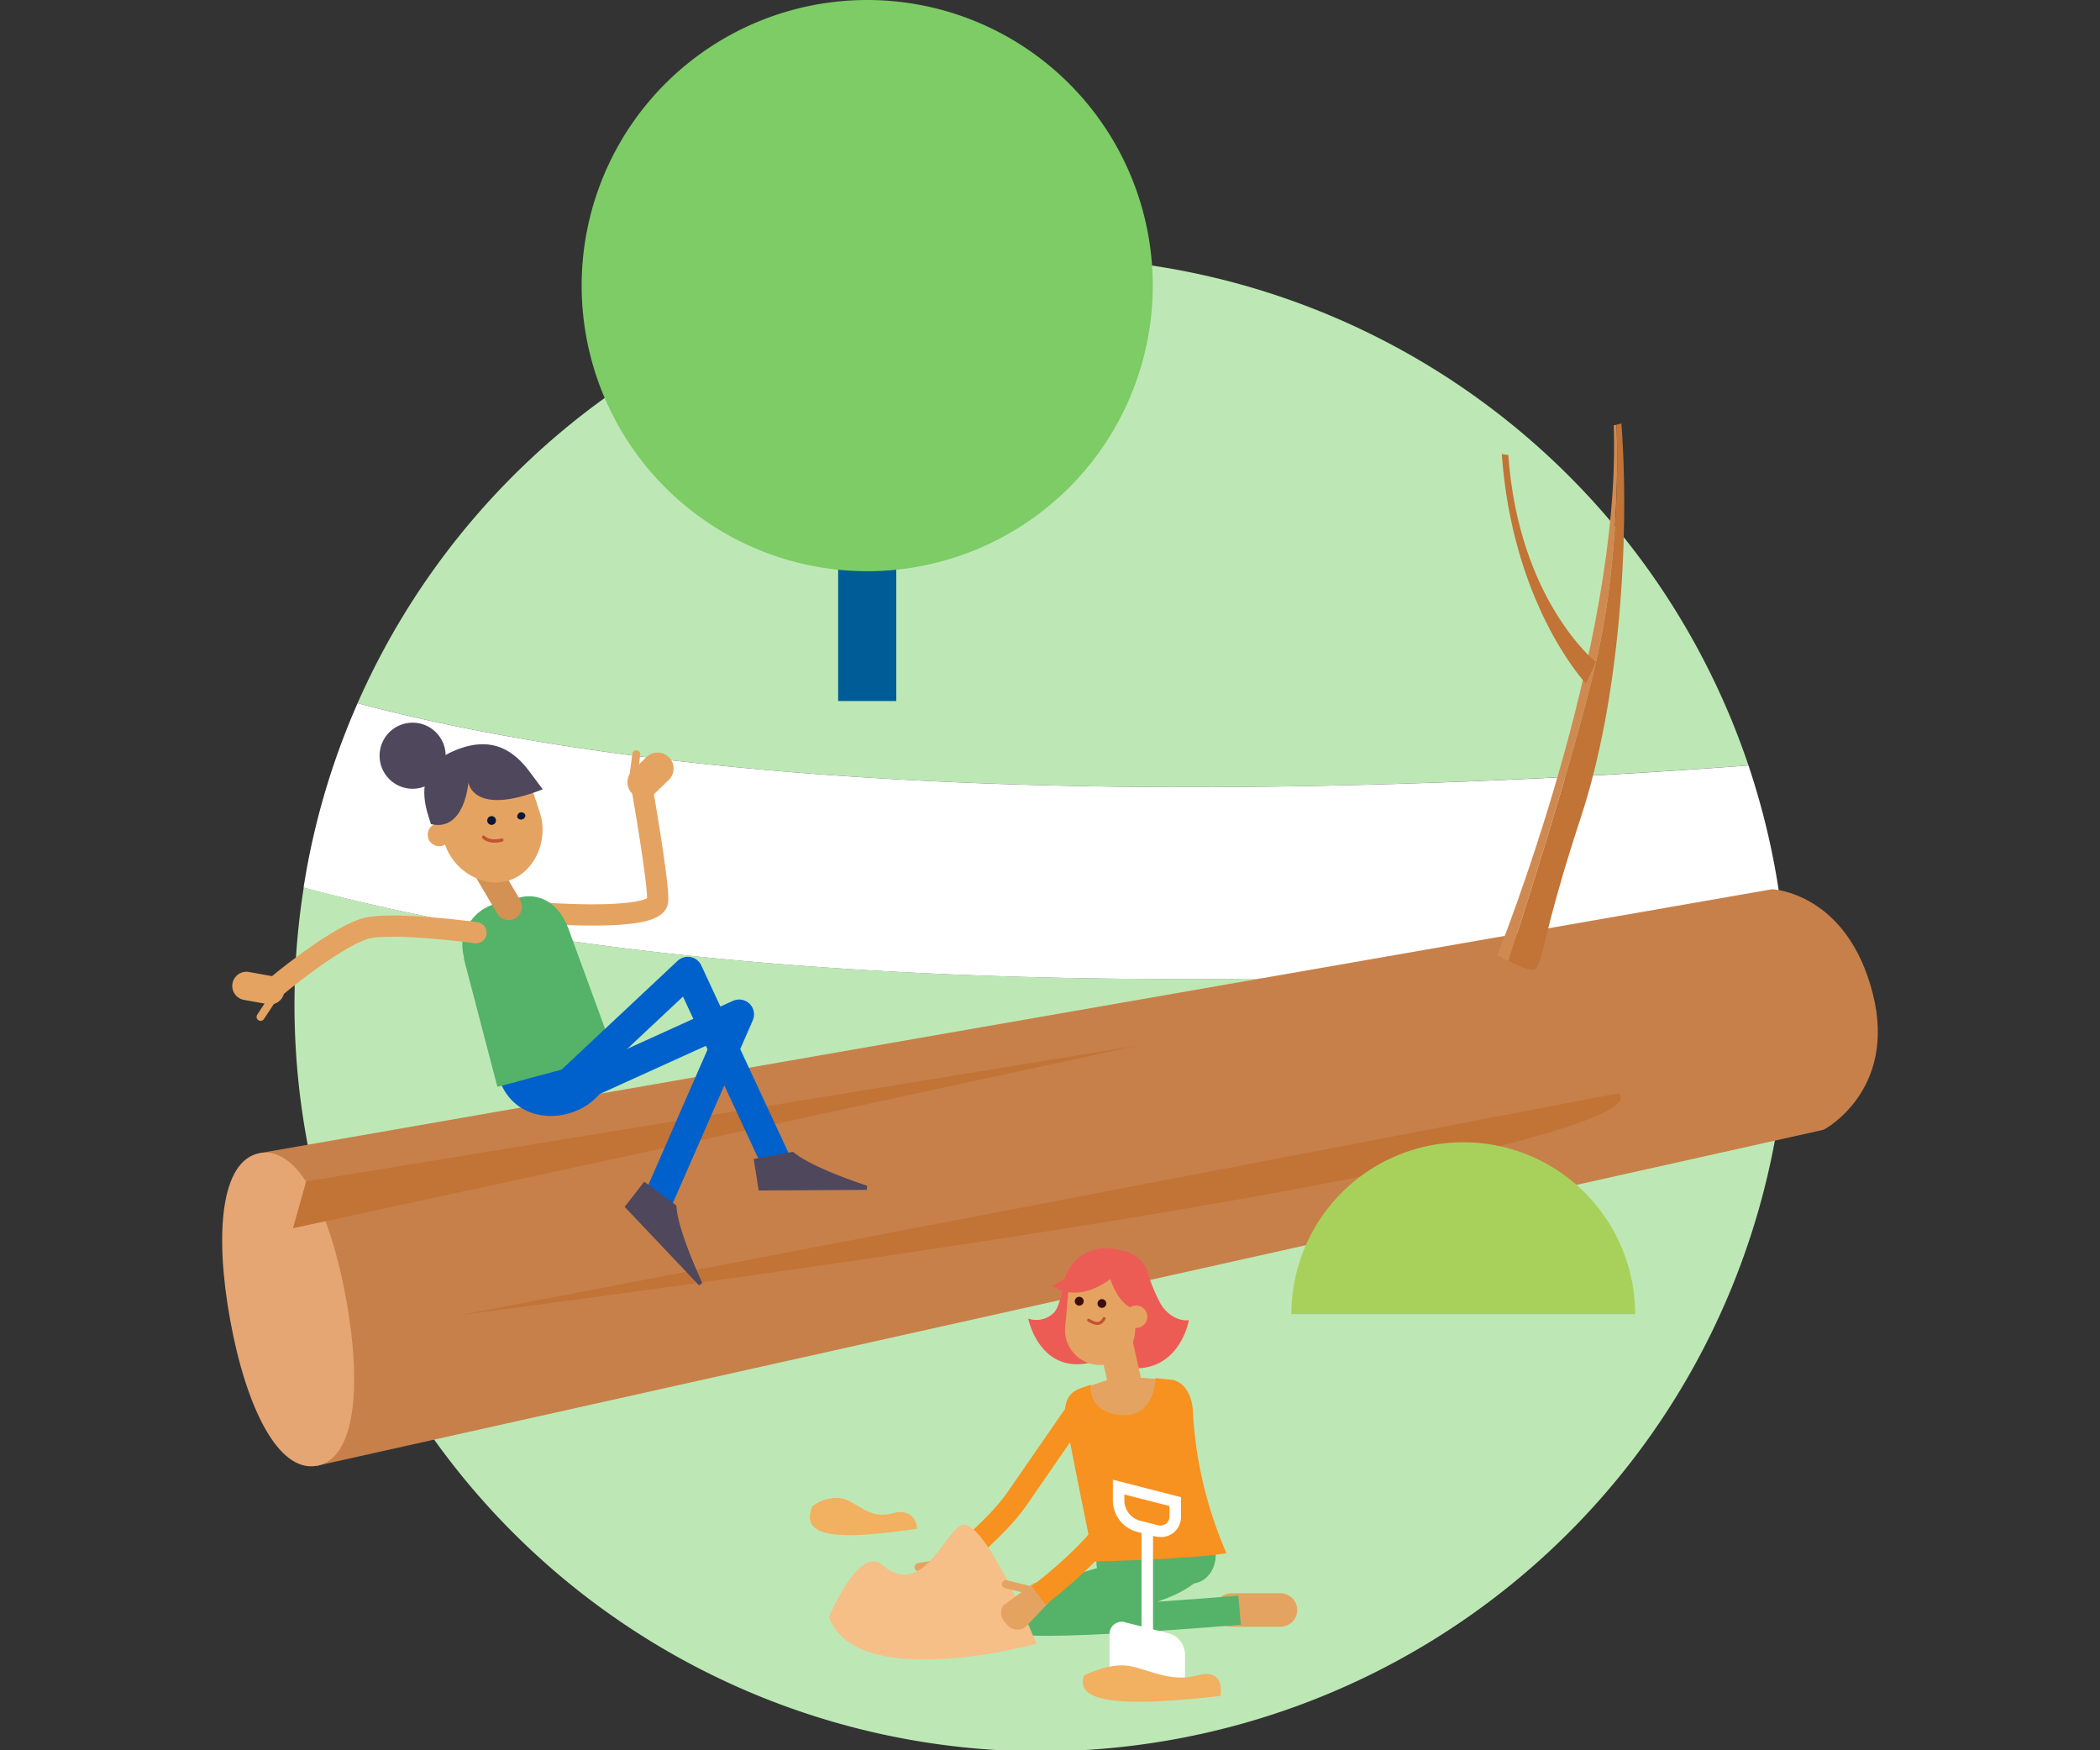 <svg id="Laag_1" data-name="Laag 1" xmlns="http://www.w3.org/2000/svg" xmlns:xlink="http://www.w3.org/1999/xlink" width="480" height="400" viewBox="0 0 480 400">
  <rect x="0" y="0" width="480" height="400" fill="#333333" stroke="none"/>
  <defs>
    <style>
      .cls-1, .cls-10, .cls-14, .cls-18, .cls-20, .cls-22, .cls-23, .cls-25, .cls-29, .cls-33, .cls-7, .cls-8 {
        fill: none;
      }

      .cls-2 {
        fill: #bde8b5;
      }

      .cls-3 {
        fill: #fff;
      }

      .cls-4 {
        fill: #c7804a;
      }

      .cls-5 {
        fill: #e5a673;
      }

      .cls-6 {
        fill: #c27336;
      }

      .cls-10, .cls-20, .cls-7 {
        stroke: #e5a361;
      }

      .cls-10, .cls-14, .cls-18, .cls-20, .cls-25, .cls-7, .cls-8 {
        stroke-linecap: round;
      }

      .cls-10, .cls-14, .cls-20, .cls-23, .cls-29, .cls-33, .cls-7 {
        stroke-miterlimit: 10;
      }

      .cls-7 {
        stroke-width: 4.86px;
      }

      .cls-8 {
        stroke: #0061cc;
        stroke-width: 6.8px;
      }

      .cls-18, .cls-22, .cls-25, .cls-8 {
        stroke-linejoin: round;
      }

      .cls-9 {
        fill: #e5a361;
      }

      .cls-10 {
        stroke-width: 1.83px;
      }

      .cls-11 {
        fill: #0061cc;
      }

      .cls-12 {
        fill: #54b269;
      }

      .cls-13 {
        fill: #4f475c;
      }

      .cls-14 {
        stroke: #d49154;
        stroke-width: 6.09px;
      }

      .cls-15 {
        fill: #cf7052;
      }

      .cls-16 {
        fill: #d67d4f;
      }

      .cls-17 {
        fill: #081736;
      }

      .cls-18, .cls-25 {
        stroke: #c25233;
      }

      .cls-18 {
        stroke-width: 0.75px;
      }

      .cls-19 {
        fill: #cf8a52;
      }

      .cls-20 {
        stroke-width: 1.84px;
      }

      .cls-21 {
        fill: #ed5c54;
      }

      .cls-22 {
        stroke: #54b269;
        stroke-width: 6.67px;
      }

      .cls-23 {
        stroke: #f7911f;
        stroke-width: 5.28px;
      }

      .cls-24 {
        fill: #f7911f;
      }

      .cls-25 {
        stroke-width: 0.68px;
      }

      .cls-26 {
        fill: #3d0d08;
      }

      .cls-27 {
        fill: #f5bf87;
      }

      .cls-28 {
        fill: #f2b061;
      }

      .cls-29 {
        stroke: #005c96;
        stroke-width: 13.29px;
      }

      .cls-30 {
        fill: #7dcc66;
      }

      .cls-31 {
        fill: #a8d15c;
      }

      .cls-32 {
        clip-path: url(#clip-path);
      }

      .cls-33 {
        stroke: #fff;
        stroke-width: 11.76px;
      }
    </style>
    <clipPath id="clip-path">
      <path class="cls-1" d="M631.54,191.39V217a168.7,168.7,0,1,0,0-25.58"/>
    </clipPath>
  </defs>
  <g>
    <g>
      <path class="cls-2" d="M308.42,179.43c33.51-.79,64.72-2.55,91.23-4.51A170.66,170.66,0,0,0,81.74,160.69c54.52,14.56,131.74,21,226.68,18.74"/>
      <path class="cls-2" d="M310.31,223.27q-20,.48-38.88.48c-83,0-150.66-7-202-20.93A170.61,170.61,0,1,0,408.53,229.4c0-3.75-.13-7.46-.37-11.14-28.08,2.15-61.64,4.12-97.85,5"/>
      <path class="cls-3" d="M310.31,223.27c36.21-.89,69.77-2.86,97.85-5a170.22,170.22,0,0,0-8.51-43.34c-26.51,2-57.72,3.72-91.23,4.51-94.94,2.26-172.16-4.18-226.68-18.74a169.24,169.24,0,0,0-12.35,42.13c51.38,13.92,119,20.93,202,20.93q18.9,0,38.88-.48"/>
      <path class="cls-4" d="M59.39,263.52l13,71.47L416.77,258.2c.2,0,16.92-9,11.3-31.11-5.9-23.19-23-23.87-23-23.87Z"/>
      <path class="cls-5" d="M59.39,263.52c8.91-1.63,16.13,13.59,19.72,33.32s2.21,36.53-6.7,38.15S56.2,321.4,52.61,301.67s-2.18-36.52,6.78-38.15"/>
    </g>
    <polyline class="cls-6" points="69.98 269.99 66.96 280.69 259.89 238.98"/>
    <g>
      <path class="cls-6" d="M105.34,300.52l264.52-50.65s26.9,12.35-264.52,50.65"/>
      <path class="cls-7" d="M124,208.67s25.53,2,26.29-2.63c.51-3.06-3.66-26.65-3.66-26.65"/>
    </g>
    <polyline class="cls-8" points="130.15 249.43 168.95 231.82 149.6 276.05"/>
    <path class="cls-9" d="M147.33,182.4a3.58,3.58,0,0,1-2.89-1.11,3.65,3.65,0,0,1,.09-5.16l3.19-3.07a3.65,3.65,0,1,1,5.07,5.25l-3.19,3.08a3.63,3.63,0,0,1-2.27,1"/>
    <line class="cls-10" x1="145.44" y1="172.37" x2="144.69" y2="178.12"/>
    <g>
      <path class="cls-11" d="M139.22,238.7c4.5,16.42-20.91,23.38-25.41,7l7.13-7.43,6-1.7Z"/>
      <path class="cls-12" d="M106,219l7.69,29.38,4-1.06-10-36.89c-2.21,2.52-2.36,5.69-1.59,8.57"/>
      <path class="cls-12" d="M129.91,212.2c-1.93-5.2-6.13-8.5-11.53-7l-5.18,1.39a10.1,10.1,0,0,0-5.88,4.3L117,247.5l23.52-6.32Z"/>
    </g>
    <polyline class="cls-8" points="127.92 249.52 157.21 222.06 177.5 265.67"/>
    <g>
      <path class="cls-13" d="M160.53,293.2l-.75.55-17-17.94,4.48-5.76,7.35,5.46s-.27,4.18,5.9,17.69"/>
      <path class="cls-7" d="M108.8,213.16s-20-2.76-25.68-.84C75.72,214.84,63,225.54,63,225.54"/>
    </g>
    <line class="cls-10" x1="59.56" y1="232.39" x2="61.95" y2="228.77"/>
    <path class="cls-9" d="M62,229.49a3,3,0,0,1-.79,0l-5.55-1a3.24,3.24,0,0,1,1.11-6.38l5.55,1a3.24,3.24,0,0,1-.32,6.42"/>
    <line class="cls-14" x1="108.56" y1="194.15" x2="116.27" y2="207.23"/>
    <g>
      <path class="cls-15" d="M120.5,184.11a1.12,1.12,0,1,0,1-1.36,1.19,1.19,0,0,0-1,1.36"/>
      <path class="cls-9" d="M102.69,189.47a2.63,2.63,0,1,1-3.59-1,2.64,2.64,0,0,1,3.59,1"/>
      <path class="cls-16" d="M107.23,172.21l.93-.3c-2.14.61-4.15,1-5.73,1.6,1.45-.4,3.1-.77,4.8-1.3"/>
      <path class="cls-9" d="M123.48,186l-2.83-8.63c-1.1-3.52-3.78-3.84-6.43-3.17-1.42.5-10.34-1-11.79-.64-2.57,1-4,2.36-2.88,5.88l.44,1.41a7,7,0,0,0-.47,5.07l2.14,6.88c1.87,6,8.6,10.31,14.6,8.44a7.22,7.22,0,0,0,.92-.34c5.39-2.3,8.07-9.22,6.3-14.9"/>
      <path class="cls-13" d="M101.82,171.91a7.55,7.55,0,1,1-8.31-6.71,7.55,7.55,0,0,1,8.31,6.71"/>
      <path class="cls-13" d="M124.08,180.42,121,176.29c-3.34-4.42-8.42-8.64-17.59-4.54-7.17,3.22-7.19,9.32-5.54,14.59l.63,2c7.76,1.81,8.56-9.52,8.56-9.52s1,7.89,17,1.56"/>
      <path class="cls-17" d="M120.09,186.3a1,1,0,0,1-1.82.57,1,1,0,0,1,.62-1.2,1,1,0,0,1,1.2.63"/>
      <path class="cls-17" d="M113.33,187.25a1,1,0,0,1-.63,1.2,1,1,0,1,1,.63-1.2"/>
      <path class="cls-13" d="M198.22,271l-.1.93-24.7.14-1.15-7.2,9-1.64s2.86,3.05,16.94,7.77"/>
      <path class="cls-18" d="M110.54,191.32s1.12,1.41,4.18.66"/>
      <path class="cls-19" d="M369.49,97.06l-.64.15c1.83,50.35-26.27,120.22-26.6,121.07,0,0,1.1.61,2.5,1.31,2.67-8.15,14.62-45,20.05-68.27,6.13-26.27,4.69-54.26,4.69-54.26"/>
      <path class="cls-6" d="M369.49,97.06s1.44,28-4.69,54.26c-5.43,23.27-17.38,60.12-20.05,68.27,2.16,1.08,5.08,2.37,5.95,2,1.94-.89,1.73-7.74,10.7-35,8.66-26.26,11.21-62.94,9.21-89.82Z"/>
      <path class="cls-6" d="M362.51,156.19c-.74-.69-16.83-18.54-19.25-52.43l1.5.23c2.36,33.16,19.87,47.17,20,47.33Z"/>
      <path class="cls-9" d="M292.48,371.77H281.7a3.83,3.83,0,1,1,0-7.65h10.78a3.83,3.83,0,1,1,0,7.65"/>
      <path class="cls-9" d="M215,355.53l-6.66,4.89a3,3,0,0,0,.19,3.63l.73.85a3,3,0,0,0,4.37.21l5.48-5.76L216,355.06Z"/>
    </g>
    <line class="cls-20" x1="209.96" y1="358.13" x2="215.49" y2="357.18"/>
    <g>
      <path class="cls-21" d="M262.72,295.52c-.45,5.16-7.39,12.87-10.65,8.49a112.81,112.81,0,0,0-9-10.2,9.64,9.64,0,0,1,10.65-8.49c7.81.68,9.48,5,9,10.2"/>
      <path class="cls-22" d="M272.61,357.61c-8.35,9.76-41,8.64-41.09,11.93-.06,2.87,51.81-1.56,51.81-1.56M269,356.87s-37.38,9.38-37.45,12.67"/>
      <path class="cls-23" d="M216.38,358.13s10.89-8.1,16.14-15.69c4.24-6.13,9.77-14.2,14.58-21.1"/>
      <path class="cls-12" d="M250.73,358.23c.53,3.68,3.56,6.3,6.77,5.84l15.44-2.21c3.21-.46,5.38-3.83,4.85-7.51S274.24,348,271,348.5l-15.45,2.21c-3.2.46-5.38,3.83-4.85,7.52"/>
      <path class="cls-9" d="M246.89,325.36a7.17,7.17,0,0,0,7.92,6.33l6.86-.76A7.17,7.17,0,0,0,268,323l-.31-2.75c-.43-3.93.36-4.88-3.58-5.13l-3.32-.26-7.74.55-3.92,1.3c-2,.79-3,4-2.54,5.89Z"/>
      <path class="cls-24" d="M272.68,323c0-2.46-1-6.82-4.63-7.64l-3.94-.42s.1,8.51-7.29,8.51c-8.5-.4-7.49-7-7.49-7l-2.23.76c-2.27.87-4.1,2.36-3.57,7,0,0,3.66,19,6.57,32.66,25.16-.71,30.22-1.93,30.22-1.93A93.53,93.53,0,0,1,272.68,323"/>
      <path class="cls-21" d="M262.23,290.5a38.19,38.19,0,0,0,2.72,6.83c1.44,3,4.42,4.72,6.8,4.36,0,0-2.69,15.87-19.48,9.54-9-3.39,4.15-20.6,4.15-20.6Z"/>
      <path class="cls-9" d="M260.93,315.51c.46,2-1,3.7-3.05,4.16a3.79,3.79,0,0,1-4.52-2.85l-2.77-12.27,7.32-2.41Z"/>
      <path class="cls-21" d="M243.41,292.21s-1,6.05-2.39,7.64a5.62,5.62,0,0,1-6,1.48s2.33,11.73,12.86,10.34c9.52-1.25,5.29-18.14,5.29-18.14Z"/>
      <path class="cls-9" d="M259.43,304.41A8,8,0,1,1,243.5,303l.78-8.93a8,8,0,1,1,15.93,1.38Z"/>
      <path class="cls-21" d="M252.8,288.22s1.18,9.3,6.54,11c2.69.84,1.39-6.66,1.39-6.66l-2.55-4.47Z"/>
      <path class="cls-9" d="M257.13,300.7a2.56,2.56,0,1,0,2.78-2.33,2.56,2.56,0,0,0-2.78,2.33"/>
      <path class="cls-21" d="M255.8,290.58s-7.85,8.21-15.33,3.24c4.79-2.1,11.43-8.23,11.43-8.23Z"/>
      <path class="cls-25" d="M252.37,301.33c-.94,1.74-2.34,1.11-3.54.37"/>
      <path class="cls-26" d="M252.86,298a1,1,0,1,1-.92-1.1,1,1,0,0,1,.92,1.1"/>
      <path class="cls-26" d="M247.69,297.45a1,1,0,0,1-1.11.92,1,1,0,0,1,.18-2,1,1,0,0,1,.93,1.1"/>
      <path class="cls-21" d="M255.86,286.15s-5.9-.92-8.52,1.44a9.31,9.31,0,0,0-3.05,4.73l10.3-1.89,4.72,2.09.12-3.9Z"/>
      <path class="cls-27" d="M201.64,357.61c9.64,8.35,14.73-9.16,18.68-9.16,5.54,0,16.6,27.21,16.6,27.21-16.37,4.15-42.51,7.41-47.45-6.12,0,0,6.88-16.51,12.17-11.93"/>
      <path class="cls-9" d="M236,362l-6.65,4.89a3,3,0,0,0,.19,3.63l.72.86a3,3,0,0,0,4.37.21l5.49-5.77-3.07-4.29Z"/>
    </g>
    <line class="cls-20" x1="229.93" y1="362.04" x2="236.52" y2="363.66"/>
    <path class="cls-23" d="M237.41,364.61s10.89-8.1,16.14-15.69c4.24-6.12,9.77-14.6,14.58-21.51"/>
    <rect class="cls-3" x="260.92" y="349.96" width="2.63" height="28.21"/>
    <g>
      <path class="cls-3" d="M257,341.55v1.6a4.86,4.86,0,0,0,3.5,4.36l3.95,1a2.4,2.4,0,0,0,2.1-.31,2.17,2.17,0,0,0,.76-1.77v-2.26Zm8.23,9.7a5.9,5.9,0,0,1-1.43-.18l-3.95-1a7.47,7.47,0,0,1-5.48-6.91v-5l15.57,4v4.31a4.6,4.6,0,0,1-4.71,4.81"/>
      <path class="cls-3" d="M253.61,382.09l17.25,4.4v-8.55a5.11,5.11,0,0,0-3.7-4.65l-9.84-2.5a2.78,2.78,0,0,0-3.71,2.76Z"/>
      <path class="cls-28" d="M247.78,382.89s5-2.57,9.39-2.27,9.83,4.09,16.49,2.27,5.3,4.69,5.3,4.69c-19.26,2.19-33.75,2.37-31.18-4.69"/>
      <path class="cls-28" d="M185.58,344.34a8.88,8.88,0,0,1,6.18-2c3.7.25,6.51,5.05,12.12,3.52s5.75,3.53,5.75,3.53c-14.42,2-27.3,3.13-24-5"/>
    </g>
    <line class="cls-29" x1="198.22" y1="99.23" x2="198.22" y2="160.21"/>
    <g>
      <path class="cls-30" d="M263.49,65.27A65.27,65.27,0,1,1,198.22,0a65.27,65.27,0,0,1,65.27,65.27"/>
      <path class="cls-31" d="M295.18,300.33a39.28,39.28,0,0,1,78.56,0"/>
    </g>
  </g>
  <g class="cls-32">
    <path class="cls-33" d="M782.07,92.58s9.18,75,24.78,128.68S851.5,336.74,851.5,336.74L788.38,457.36m-116.17-252S736.33,218,806.85,221.26c75.57,3.46,701.9-56.51,701.9-56.51m-841.14-95c10.24,85.7,10.77,181.73-40.24,259.75M288.52-6.61S712.73,92.84,835.75,97.8s673-60.14,673-60.14M564.28,348.16l947.5-61.54"/>
  </g>
</svg>
